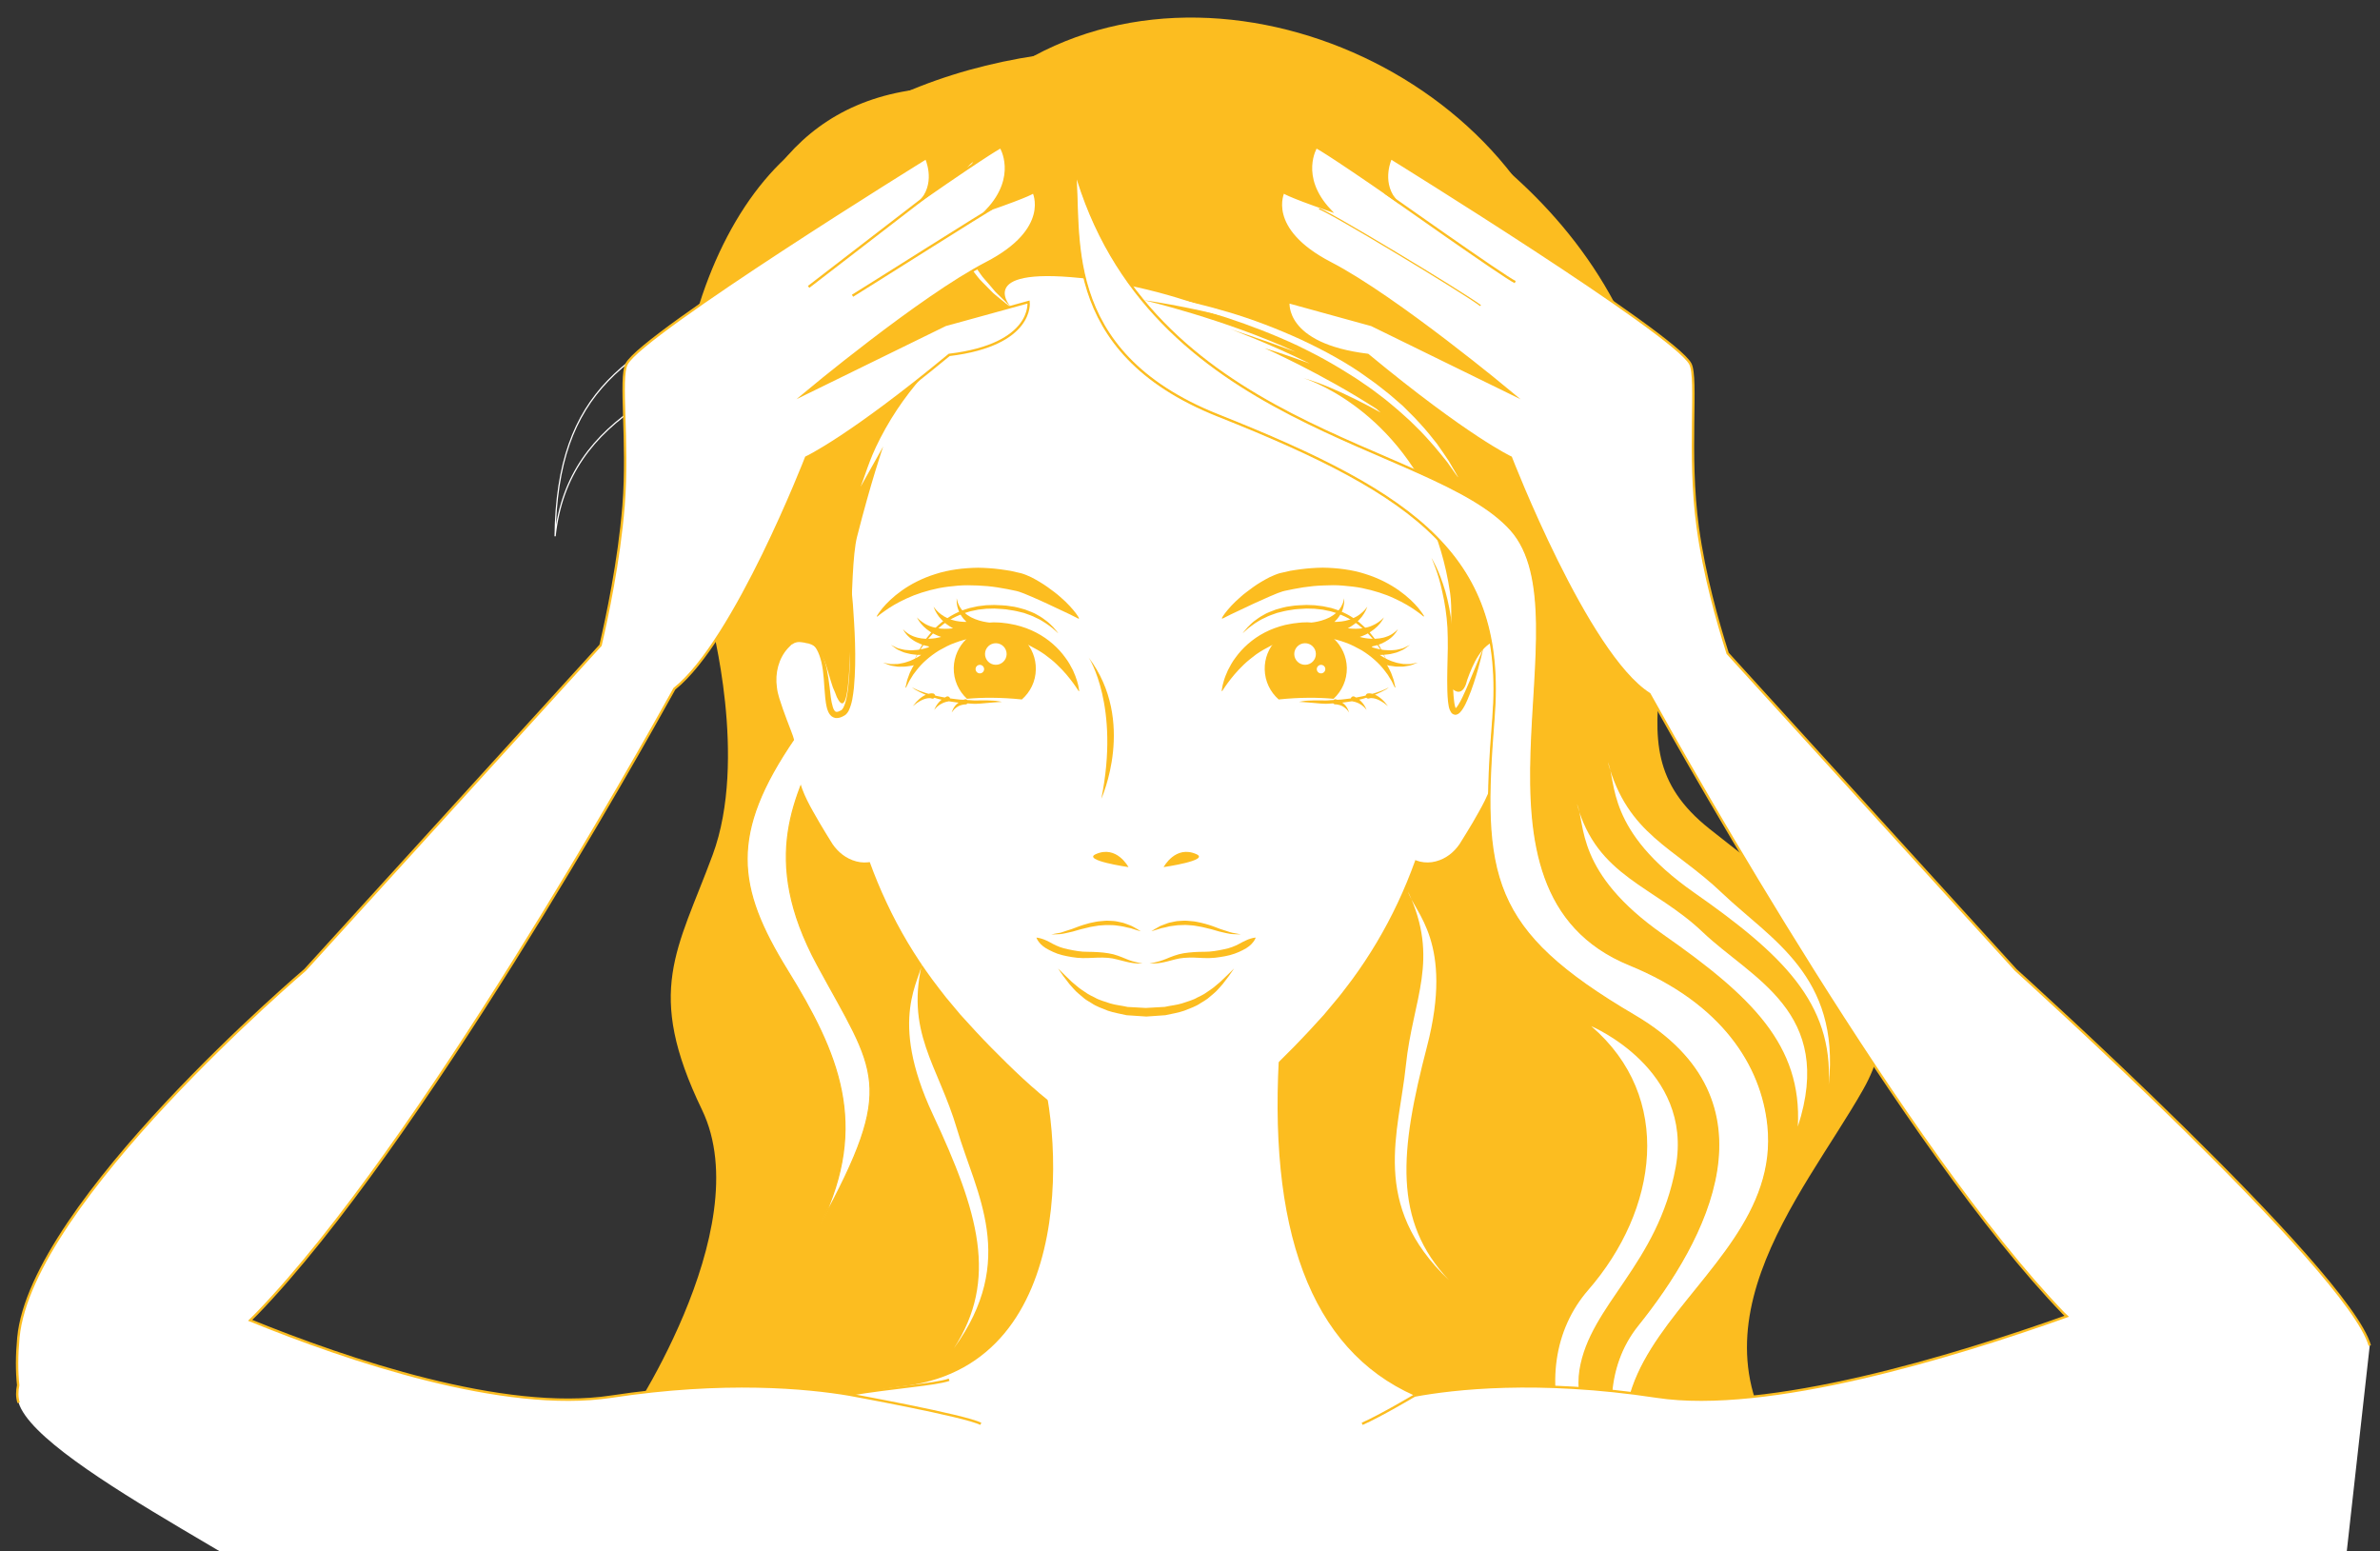 <?xml version="1.0" encoding="UTF-8"?><svg id="Livello_1" xmlns="http://www.w3.org/2000/svg" viewBox="0 0 1985.16 1293.85"><rect x="0" y="0" width="1985.16" height="1293.85" fill="#333333" stroke="none"/><defs><style>.cls-1,.cls-2,.cls-3,.cls-4{stroke-miterlimit:10;}.cls-1,.cls-3,.cls-4{stroke:#fcbd20;}.cls-1,.cls-4{stroke-width:2px;}.cls-1,.cls-5,.cls-6{fill-rule:evenodd;}.cls-1,.cls-6,.cls-7{fill:#fff;}.cls-2{stroke:#fff;}.cls-2,.cls-3{stroke-width:1.03px;}.cls-2,.cls-3,.cls-4{fill:none;}.cls-5,.cls-6,.cls-7,.cls-8{stroke-width:0px;}.cls-5,.cls-8{fill:#fcbd20;}</style></defs><path class="cls-7" d="m899.53,509.74c.47-.94.94-1.88,1.41-2.77,3.07-5.67,9.43-9.64,15.87-9.81.73-.04,1.45,0,2.18,0,2.47.04,5.59.09,8.87-.94,10.07-3.11,13.31-12.28,15.91-19.66,1.36-3.84,2.64-7.46,4.56-9.64.98-1.15,2.56-2.26,4.22-3.45,2.99-2.13,6.65-4.82,9.17-9,2.99-4.99,3.24-10.41,3.5-14.76.13-2.82.3-5.5,1.11-7.21.73-1.41,2.35-2.99,4.05-4.69,3.28-3.28,7.42-7.38,8.57-13.69.64-3.84-.04-7.29-.6-10.11-.3-1.54-.68-3.28-.51-4.09.38-1.58,3.92-3.75,6.74-5.46,5.54-3.37,13.09-7.98,13.99-17.23l-15.95-1.58c-.13,1.28-3.75,3.5-6.4,5.12-5.46,3.33-12.2,7.46-14.03,15.74-.9,4.09-.13,7.76.43,10.71.34,1.58.68,3.24.51,4.09-.21,1.32-2.18,3.28-4.05,5.12-2.43,2.43-5.2,5.16-7.12,8.96-2.26,4.65-2.52,9.34-2.73,13.48-.17,2.99-.34,5.8-1.28,7.38-.81,1.36-2.73,2.73-4.73,4.18-2.22,1.58-4.73,3.41-6.91,5.89-3.97,4.52-5.93,10.02-7.63,14.93-1.96,5.54-3.33,9-5.54,9.64-.85.3-2.35.26-3.92.26-.98-.04-1.92-.04-2.86,0-12.16.38-23.71,7.51-29.47,18.21-.55.98-1.07,2.05-1.62,3.16-1.19,2.35-3.41,6.7-4.69,7.46.17-.09.55-.21.77-.13l-3.07,15.78c12.24,2.35,17.83-9.04,21.28-15.87"/><path class="cls-7" d="m671.06,428.23c-4.44,5.8-15.99,55.36-15.99,55.36,0,0,36.13-5.29,42.14-11.05,5.97-5.8,38.73-34.21,38.73-34.21,0,0,11.86-25.04,12.63-31.99.81-6.95-42.35-35.57-46.75-25.12-4.39,10.49-30.75,47-30.75,47"/><path class="cls-5" d="m844.13,73.31s-93.67-8.53-169.2,42.78c-53.61,36.47-92.98,112.65-106.12,200.85-31.56,212.41,169.25,358.28,74.9,433.27-94.31,74.94-3.54,150.86,47.26,240.35,50.8,89.49,5.2,215.99,115.46,231.78,553.33,79.38-36.77,175.9,30.45,161.78l84.28-98.87L844.13,73.31Z"/><path class="cls-5" d="m839.43,1189.77l-27.43-431.3c-53.06-123.61-131.88-228.06-219.02-240.43,0,0,31.01,115.21,1.45,194.92-29.52,79.76-56.77,113.33-8.87,212.67,48.28,100.15-66.79,266.79-66.45,265.85,0,0,227.08,88.68,320.32-1.71"/><path class="cls-5" d="m1106.57,52.71s220.09,72.55,270.89,280.57c50.8,207.97-45.98,282.92,48.33,357.9,94.35,74.98,179.01,128.21,128.17,217.66-50.76,89.49-159.22,207.63-49.35,323.86,109.87,116.19-42.61,178.54-42.61,178.54l-251.44-137.21-181.02-9.38L1106.57,52.71Z"/><path class="cls-5" d="m1044.92,1022.51l17.79-280.14,200.45-154.06s-39.41,118.19,35.83,189.85c75.2,71.61,175.52,94.9,150.44,186.26-25.08,91.32-141.48,184.43-85.99,254.3,55.53,69.87-234.57,28.66-234.57,28.66l-83.94-224.87Z"/><path class="cls-5" d="m725.67,613.85c-76.56-11.9-165.45-202.34-124.42-367.5,25.51-102.58,82.53-184.35,220.47-172.53,166.22-135.25,440.79-22.09,489.11,172.53,41.03,165.15-47.86,355.6-124.42,367.5-55.21,71.32-408.33,67.69-460.75,0"/><path class="cls-6" d="m1315.36,670.62c7.34,16.59-1.83,57.11,71.83,108.68,73.7,51.57,116.06,92.13,112.39,160.25,31.26-95.76-38.69-123.39-79.25-162.08-40.52-38.69-88.38-46.06-104.97-106.85"/><path class="cls-6" d="m1341.12,635.65c7.38,16.59-1.83,57.11,71.83,108.68,73.7,51.57,116.06,92.09,112.39,160.25,9.64-90.98-48.28-121.01-88.85-159.69-40.48-38.69-78.78-48.45-95.37-109.23"/><path class="cls-6" d="m770.1,799.56c-1.88,18.04-30.07,48.58,8.06,130.01,38.13,81.47,54.64,137.73,17.44,194.97,53.79-74,18.51-128.98,2.69-182.72-15.82-53.74-44.15-81.3-28.19-142.25"/><path class="cls-6" d="m1174.44,743.52c5.16,17.4,38.43,42.27,15.82,129.32-22.65,87.05-28.62,145.36,18.38,194.84-66.41-62.91-41.71-123.39-36-179.14,5.76-55.7,28.58-87.99,1.79-145.02"/><path class="cls-5" d="m708.91,631.3c-76.56-11.9-165.45-202.34-124.42-367.5,73.83-297.25,635.76-297.25,709.59,0,41.03,165.15-47.86,355.6-124.42,367.5-55.21,71.32-408.33,67.69-460.75,0"/><path class="cls-5" d="m630.7,578.96s-33.95-137.34-1.49-225.97c32.5-88.59,131.46-157.99,203.84-150.65-79.76-56.09-203.84,54.68-225.97,162.46-22.14,107.83,23.63,214.16,23.63,214.16"/><path class="cls-5" d="m910.42,139.77c.21-.43,13.99,134.74,13.99,134.74,0,0,85.6,63.38,93.96,57.28,8.4-6.06,193.42,100.75,193.42,100.75l59.93,112.13s71.27-45.98,68.5-53.96c-2.82-7.98-35.79-152.48-35.79-152.48l-128.9-102.84-130.64-76.6-134.48-19.02Z"/><path class="cls-6" d="m910.42,118.78c72.72,226.53,378.96,183.66,399.61,353.85-1.49-101.9-57.58-129.96-160.97-168.35-103.38-38.39-158.87-42.23-238.63-185.5"/><path class="cls-5" d="m910.42,118.78s22.9,169.5-63.98,213.52c-86.88,44.06-181.19,105.18-183.66,151.76-2.43,46.62-108.59-251.18,16.51-319.85,125.06-68.67,231.14-45.43,231.14-45.43"/><path class="cls-2" d="m924.42,52.71c-75.92,272.08-439.88,190.15-461.42,394.54,1.54-122.41,60.1-156.11,168.05-202.22,107.95-46.11,210.11-20.22,293.37-192.32h0Z"/><path class="cls-5" d="m1355.07,1050.27s-61.63,62.53-50.42,110.17c11.22,47.6,28.96,115.72,127.87,164.3-50.37-47.64-97.04-106.42-76.52-169.93,20.52-63.47,68.16-95.2,68.16-95.2l-69.1-9.34Z"/><path class="cls-6" d="m1327.26,855.82s85.31,35.83,70.46,117.42c-14.84,81.59-71.7,114.95-80.32,169.33-8.7,54.38,54.34,142.16,102.54,171.81-118.62-51.91-153.21-171.81-95.16-238.56,58.09-66.75,71.7-160.67,2.47-220"/><path class="cls-6" d="m662.63,394.23s54.64,141.78,0,221.54c-54.64,79.76-48.75,124.08-5.93,193.47,42.87,69.4,67.95,128.47,28.11,211.17,63.47-116.66,45.77-125.53-2.99-215.61-48.71-90.08-17.7-141.78,4.44-190.53,39.11-86.03,13.95-120.15-23.63-220.05"/><path class="cls-3" d="m662.63,394.23s54.64,141.78,0,221.54c-54.64,79.76-48.75,124.08-5.93,193.47,42.87,69.4,67.95,128.47,28.11,211.17,63.47-116.66,45.77-125.53-2.99-215.61-48.71-90.08-17.7-141.78,4.44-190.53,39.11-86.03,13.95-120.15-23.63-220.05h0Z"/><path class="cls-7" d="m1199.77,556.35s13.73-32.5,33.82-27.34c20.09,5.16,35.15,25.38,25.08,53.4-10.07,28.02-16.46,32.76-16.85,55.06-.34,18.21-12.71,36.17-27.26,61.04-16.38,27.94-51.35,17.4-44.4-15.53,7-32.97,29.6-126.64,29.6-126.64"/><path class="cls-7" d="m1200.07,556.44s-1.54,6.65-4.22,18.34c-2.73,11.69-6.53,28.32-10.41,48.5-1.92,10.07-4.01,20.99-6.27,32.54-1.11,5.76-2.22,11.69-3.41,17.79-.6,3.03-1.19,6.1-1.79,9.17-.51,2.94-.81,5.84-.68,8.74.26,5.67,2.35,11.26,6.4,14.72,4.01,3.5,9.72,4.65,15.06,2.99,5.33-1.58,10.19-5.76,13.39-10.49,3.45-5.46,7.04-11.86,10.49-17.7,7.04-11.81,14.12-23.67,17.06-35.7,1.58-5.29,1.02-12.58,2.39-19.49,1.19-6.91,3.75-13.61,6.61-19.45,2.77-5.97,5.46-11.56,7.89-17.23,2.43-5.84,4.95-11.09,6.01-16.63,2.35-10.96.17-22.14-6.1-30.11-3.03-4.01-6.95-7.25-11.18-9.47-2.13-1.11-4.22-2-6.53-2.73-2.13-.77-4.31-1.15-6.4-1.02-4.31.17-8.1,2-11.05,4.14-2.99,2.22-5.33,4.69-7.29,7.04-3.88,4.69-6.23,8.87-7.81,11.69-1.49,2.82-2.18,4.39-2.18,4.39m-.55-.17s.68-1.62,2.18-4.48c1.54-2.9,3.8-7.12,7.68-11.94,1.96-2.39,4.31-4.91,7.34-7.25,3.03-2.22,6.87-4.39,11.6-4.73,2.26-.21,4.73.13,7.04.85,2.22.6,4.65,1.49,6.91,2.6,4.52,2.22,16.04,2.39,19.66,6.48,7.38,8.15,3.67,23.33,1.92,35.53-.68,6.14-3.07,12.11-4.95,17.91-2.05,5.89-4.48,11.94-6.7,17.87-2.39,5.97,12.71,6.48,12.07,12.63-.47,3.03-17.27,11.56-17.36,14.72-.09,1.96-.13,3.37-.26,5.2-.21,1.92-.43,3.84-.81,5.59-2.99,14.46-10.62,26.74-17.49,38.81-3.71,6.06-6.95,11.69-10.96,17.91-4.56,6.65-11.18,12.16-19.79,14.37-4.18,1.15-8.83,1.19-13.14.21-4.31-1.07-8.36-3.16-11.3-6.14-6.1-5.97-7.98-13.9-7.81-20.86.04-3.54.68-6.95,1.49-10.19.81-3.03,1.62-6.06,2.43-9.04,1.62-5.97,3.2-11.81,4.69-17.53,3.07-11.39,5.93-22.14,8.62-32.07,2.6-9.94,4.99-19.07,7.12-27.17,2.13-8.06,3.88-15.14,5.29-20.94l4.52-18.3v-.04Z"/><path class="cls-7" d="m1183.44,671.73s.6-1.41,2.22-3.54c1.66-2.09,4.09-5.16,7.76-8.02,3.54-3.03,8.15-6.06,13.35-8.83,1.19-.68,2.43-1.41,3.71-2.09,1.36-.73,2.52-1.45,3.5-2.22,2.22-1.41,4.27-3.37,6.1-5.29,1.75-2,3.33-4.18,4.35-6.48,1.24-2.3,1.88-4.78,2.3-7.17.38-2.47.43-4.86.26-7.17-.26-2.3-.64-4.48-1.24-6.48-1.15-4.01-2.6-7.34-3.84-9.55-1.24-2.22-1.96-3.54-1.96-3.54-.09-.17,0-.34.13-.43.17-.09.3-.04.43.04,0,0,1.11,1.02,2.94,2.99,1.75,2,4.27,4.95,6.27,9.17,1.02,2.05,1.92,4.44,2.56,7.08.47,2.64.9,5.5.6,8.49-.3,2.99-.85,6.06-2.26,9-1.19,2.94-3.07,5.67-5.2,8.23-2.26,2.39-4.69,4.52-7.55,6.31-1.45.98-2.82,1.79-4.14,2.39-1.32.64-2.69,1.28-4.01,1.92-2.52,1.24-5.03,2.26-7.29,3.5-2.26,1.15-4.44,2.26-6.36,3.41-3.84,2.22-6.95,4.31-9,5.93-2,1.62-3.07,2.69-3.07,2.69-.13.13-.34.13-.47,0-.09-.09-.13-.21-.09-.34"/><path class="cls-7" d="m712.07,556.35s-13.73-32.5-33.82-27.34c-20.09,5.16-35.15,25.38-25.04,53.4,10.02,28.02,16.42,32.76,16.85,55.06.3,18.21,12.67,36.17,27.21,61.04,16.38,27.94,51.35,17.4,44.4-15.53-7-32.97-29.6-126.64-29.6-126.64"/><path class="cls-7" d="m712.37,556.31s1.66,6.65,4.52,18.3c1.41,5.8,3.16,12.88,5.29,20.99,2.13,8.06,4.52,17.19,7.12,27.13,2.64,9.98,5.54,20.69,8.62,32.12,1.54,5.67,3.07,11.52,4.69,17.49.81,3.03,1.62,6.01,2.43,9.09.81,3.2,1.45,6.65,1.49,10.15.17,6.95-1.71,14.93-7.81,20.86-2.94,2.99-7,5.08-11.26,6.18-4.35.98-9,.94-13.22-.21-8.57-2.26-15.18-7.76-19.75-14.37-4.05-6.23-7.25-11.9-10.96-17.96-6.87-12.03-14.54-24.31-17.49-38.77-.38-1.75-.64-3.71-.81-5.63-.13-1.83-.13-3.24-.21-5.16-.13-3.16-.09-6.4-.64-9.38-.6-6.18-2.3-11.99-4.69-17.96-2.26-5.93-4.65-11.99-6.7-17.91-1.88-5.76-4.27-11.77-4.95-17.91-1.75-12.2,1.62-24.4,9.04-32.59,3.63-4.09,8.02-7.21,12.54-9.38,2.26-1.11,4.65-2.05,6.91-2.6,2.26-.77,4.73-1.11,7.08-.9,4.69.38,8.49,2.56,11.56,4.78,3.03,2.3,5.37,4.86,7.34,7.25,3.84,4.82,6.14,9.04,7.68,11.9,1.49,2.86,2.18,4.48,2.18,4.48v.04Zm-.55.13s-.68-1.54-2.18-4.39c-1.58-2.82-3.92-7-7.81-11.69-1.96-2.35-4.31-4.78-7.29-7-2.94-2.18-6.74-3.97-11-4.18-2.18-.09-4.31.26-6.48,1.07-2.26.68-4.35,1.62-6.48,2.73-4.22,2.22-8.15,5.46-11.22,9.43-6.23,8.02-8.45,19.19-6.01,30.11,1.02,5.54,3.54,10.83,5.93,16.68,2.47,5.67,5.16,11.26,7.93,17.19,2.82,5.89,5.37,12.54,6.61,19.45,1.36,6.91.85,14.25,2.39,19.53,2.94,12.03,10.02,23.84,17.06,35.66,3.45,5.84,7.04,12.28,10.45,17.7,3.24,4.78,8.1,8.91,13.39,10.49,5.33,1.66,11.09.51,15.06-2.99,4.09-3.41,6.18-9,6.44-14.72.13-2.9-.17-5.8-.68-8.7-.64-3.11-1.19-6.18-1.79-9.21-1.15-6.06-2.3-11.99-3.41-17.79-2.22-11.52-4.35-22.44-6.27-32.54-3.88-20.13-7.72-36.81-10.41-48.5-2.69-11.64-4.22-18.3-4.22-18.34"/><path class="cls-7" d="m728.42,671.73s-.6-1.41-2.22-3.54c-1.66-2.09-4.09-5.16-7.76-8.02-3.54-3.03-8.15-6.06-13.35-8.83-1.19-.68-2.43-1.41-3.71-2.09-1.36-.73-2.52-1.45-3.54-2.22-2.18-1.41-4.22-3.37-6.06-5.29-1.75-2-3.33-4.18-4.35-6.48-1.19-2.3-1.88-4.78-2.3-7.17-.38-2.47-.43-4.86-.26-7.17.26-2.3.64-4.48,1.24-6.48,1.15-4.01,2.6-7.34,3.84-9.55,1.24-2.22,1.96-3.54,1.96-3.54.09-.17,0-.34-.13-.43-.13-.09-.3-.04-.43.04,0,0-1.11,1.02-2.94,2.99-1.75,2-4.27,4.95-6.27,9.17-1.02,2.05-1.88,4.44-2.52,7.08-.51,2.64-.94,5.5-.64,8.49s.85,6.06,2.26,9c1.19,2.94,3.07,5.67,5.2,8.23,2.26,2.39,4.69,4.52,7.55,6.31,1.45.98,2.82,1.79,4.09,2.39,1.36.64,2.73,1.28,4.05,1.92,2.47,1.24,5.03,2.26,7.29,3.5,2.26,1.15,4.44,2.26,6.36,3.41,3.84,2.22,6.95,4.31,9,5.93,2,1.62,3.07,2.69,3.07,2.69.13.13.34.13.47,0,.09-.09.13-.21.09-.34"/><path class="cls-7" d="m962.82,108.63c-3.33-.09-6.65-.13-10.07-.13-273.87,0-301.43,251.99-273.02,354.23,0,0,1.83,1.75,16.68,114.52,14.84,112.82,41.2,197.61,122.03,282.02,67.52,70.46,97.55,86.46,134.31,86.46,3.41,0,6.74-.21,10.07-.51,32.59-2.99,63-22.01,124.25-85.95,80.84-84.41,107.2-169.2,122-282.02,14.89-112.77,16.76-114.52,16.76-114.52,28.02-100.96,1.45-347.96-263.01-354.1"/><path class="cls-7" d="m952.74,108.2c43.55.04,87.65,6.44,128,23.37,20.13,8.49,39.2,19.53,56.33,33.1,17.1,13.61,32.2,29.69,44.87,47.47,12.71,17.79,22.95,37.24,30.88,57.58,7.98,20.35,13.61,41.54,17.23,63.08,3.67,21.54,5.2,43.42,4.73,65.22-.55,21.84-2.94,43.68-8.7,64.79h-.04l-.09.13c-4.27,23.97-6.95,48.84-10.11,73.28-3.07,24.53-5.67,49.09-9.3,73.62-7.51,48.92-19.32,97.8-40.65,143.01-10.58,22.56-23.42,44.15-38.2,64.24-3.8,4.91-7.42,9.98-11.43,14.84l-12.03,14.42-12.5,13.65c-4.31,4.69-8.62,9-12.92,13.52-17.4,17.66-35.27,35.06-55.41,50.16-10.11,7.46-20.9,14.33-32.89,19.19-11.77,5.03-25.21,7.17-37.79,7.25-12.75,0-25.93-2.18-37.79-7.21-11.99-4.86-22.78-11.73-32.89-19.19-20.13-15.1-37.96-32.5-55.45-50.2-8.66-8.79-17.1-18-25.46-27.26l-11.99-14.33c-3.92-4.82-7.59-9.9-11.39-14.84-14.8-20.09-27.68-41.63-38.22-64.24-21.37-45.21-33.14-94.05-40.69-143.01-3.63-24.53-6.23-49.09-9.26-73.62-3.16-24.44-5.84-49.31-10.11-73.28l-.09-.13c-5.76-21.11-8.19-42.95-8.74-64.79-.43-21.8,1.11-43.68,4.78-65.22,3.58-21.54,9.26-42.74,17.19-63.08,7.93-20.3,18.21-39.8,30.88-57.58,12.67-17.79,27.77-33.87,44.87-47.43,17.15-13.61,36.21-24.65,56.34-33.14,40.35-16.93,84.45-23.33,128-23.37m0,.6c-43.51.04-87.52,6.44-127.79,23.33-20.09,8.45-39.11,19.49-56.17,33.01-17.06,13.56-32.12,29.6-44.79,47.34-12.63,17.74-22.86,37.15-30.8,57.45-7.93,20.3-13.56,41.5-17.19,62.96-3.63,21.5-5.16,43.34-4.73,65.13.55,21.75,2.99,43.59,8.7,64.62l-.04-.13c2.94,12.37,4.56,24.4,6.61,36.68l5.63,36.68c3.75,24.44,7,48.97,11.3,73.28,8.27,48.5,20.69,96.65,42.31,140.71,10.79,22.01,23.63,42.95,38.17,62.66,3.8,4.82,7.38,9.77,11.3,14.5l11.81,14.03c8.32,9.09,16.59,18.04,25.34,26.83,17.32,17.4,35.15,34.55,54.68,49.01,9.77,7.17,20.09,13.56,31.05,17.96,10.96,4.61,22.69,6.36,34.59,6.48,12.11-.09,23.54-1.83,34.63-6.44,10.96-4.39,21.28-10.83,31.05-18,19.53-14.46,37.32-31.61,54.68-49.01,4.22-4.39,8.7-8.83,12.8-13.22l12.58-13.65,11.77-13.99c3.92-4.69,7.51-9.68,11.26-14.5,14.53-19.71,27.49-40.61,38.2-62.66,21.67-44.06,34.04-92.22,42.35-140.75,4.27-24.27,7.51-48.79,11.22-73.23l5.67-36.68c2.05-12.28,3.67-24.31,6.61-36.68l-.09.13c5.76-21.03,8.15-42.87,8.74-64.62.43-21.8-1.11-43.63-4.73-65.13-3.63-21.5-9.3-42.65-17.23-62.96-7.89-20.3-18.13-39.71-30.8-57.45-12.67-17.74-27.68-33.82-44.79-47.34-17.04-13.52-36.07-24.57-56.16-33.01-40.31-16.89-84.28-23.25-127.79-23.33"/><path class="cls-8" d="m1168.12,166.38c-52.94-53.66-138.63-101.17-226.88-100.15-88.33,1.02-129.58,68.93-129.58,68.93,0,0-31.44-3.24-65.56,28.28-41.89,38.69-68.59,93.79-81.51,136.02-24.01,78.78-17.1,162.34-6.91,199.1,9.17,33.06,2.56,38.98,2.56,38.98-.6.55,3.2-2.82,7.98-1.96,1.49.26,2.9.3,3.63.64,15.57,1.71,17.23,21.2,22.86,37.07,1.24,2.73,2.35,5.5,3.33,8.19,1.79,3.63,3.67,6.1,5.37,4.78,8.79-6.78,4.22-110.04,11.43-138.49,11.9-46.88,21.84-75.41,21.84-75.41l-18.85,33.61c5.93-15.27,7.85-25.42,20.64-48.37,25.04-44.79,58.69-70.42,58.69-70.42-22.82,12.2-40.65,26.06-40.65,26.06,36.68-37.71,87.31-56.3,87.31-56.3,0,0-32.59-34.34,57.24-25.08,41.63,4.27,86.33,15.74,129.41,34.21-40.82-10.92-76.31-15.7-76.31-15.7,0,0,66.92,15.65,126.55,43.12-30.41-11.22-54.38-18.98-54.38-18.98,0,0,30.2,11.05,66.2,28.71-21.97-8.23-37.66-12.8-37.66-12.8,0,0,47.56,21.03,93.34,50.63,1.11,1.02,2.26,1.96,3.37,3.03,0,0-37.72-21.58-64.5-28.75,0,0,74.19,21.92,112.02,113.2l-29.98-37.24c12.88,20.22,32.8,51.4,40.43,103.35,3.63,24.74-4.65,75.37,2.69,80.57,4.22,3.28,9.09,2.6,11.6-8.27,4.78-13.31,11.9-29.73,25.34-33.14,0,0,2.13-2.99,4.95-11.05,4.48-12.71,10.62-38.26,12.71-85.56.3-6.4.51-13.18.64-20.43,1.49-88.89-37.41-187.59-99.34-250.37"/><path class="cls-7" d="m811.67,135.16s-5.33,7.38-9.6,19.62c-.68,1.49-.94,3.16-1.45,4.82-.43,1.66-1.02,3.37-1.24,5.2-.3,1.83-.64,3.67-.98,5.59-.09,1.92-.21,3.88-.3,5.89-.3,2.05.09,4.05.21,6.14.26,2.05.09,4.18.73,6.23,1.02,4.14,1.66,8.45,3.5,12.37l2.3,6.1c1.02,1.88,2.05,3.8,3.07,5.67.98,1.92,1.96,3.8,2.94,5.67,1.24,1.75,2.39,3.45,3.54,5.12,2.43,3.33,4.44,6.78,7.04,9.51,2.52,2.86,4.86,5.54,6.95,8.1,2,2.64,4.39,4.56,6.23,6.48,1.92,1.88,3.58,3.54,4.95,4.91l4.31,4.31v.04s-.04.04-.04,0c0,0-1.75-1.36-4.73-3.75-1.54-1.24-3.33-2.69-5.42-4.39-2.05-1.79-4.56-3.5-6.87-5.97-2.39-2.35-4.91-4.91-7.55-7.68-2.86-2.64-5.08-6.06-7.76-9.34-1.28-1.71-2.6-3.37-3.92-5.12-1.11-1.88-2.26-3.75-3.41-5.67-1.15-1.92-2.26-3.88-3.33-5.89l-2.6-6.36c-2-4.18-2.82-8.79-3.97-13.18-.68-2.18-.6-4.52-.9-6.74-.21-2.22-.6-4.44-.34-6.65.04-2.18.13-4.31.21-6.4.3-2.13.77-4.14,1.15-6.1.73-3.92,2.18-7.51,3.5-10.66,1.45-3.16,3.03-5.93,4.65-8.19,1.54-2.35,3.16-4.14,4.52-5.59,2.69-2.9,4.56-4.14,4.56-4.14h.04v.04"/><path class="cls-7" d="m916.07,240.13s5.46.21,14.97,1.15c9.47,1.07,22.99,2.82,39.11,5.76,16.08,3.11,34.76,7.38,54.42,13.27,19.71,5.8,40.26,13.65,60.31,22.78,9.94,4.69,19.79,9.6,29.26,14.97,9.47,5.33,18.55,11.05,26.89,17.19,4.31,2.94,8.36,6.01,12.28,9.17,3.97,2.99,7.72,6.18,11.3,9.34,1.79,1.54,3.58,3.11,5.33,4.61,1.66,1.62,3.28,3.24,4.86,4.86,3.2,3.16,6.31,6.18,9.04,9.34,5.72,6.1,10.49,12.11,14.67,17.44,4.01,5.5,7.21,10.54,9.94,14.5,4.99,8.4,7.68,13.27,7.68,13.27,0,.04,0,.09-.04.09h-.09s-3.33-4.48-8.83-12.41c-3.07-3.71-6.61-8.4-11-13.44-4.44-5.03-9.38-10.71-15.31-16.38-2.82-2.99-6.01-5.84-9.3-8.79-3.24-2.99-6.7-5.97-10.32-8.96-3.54-3.03-7.29-6.06-11.26-8.96-3.88-3.03-7.93-5.97-12.2-8.79-4.12-2.94-8.47-5.76-12.95-8.49-4.44-2.86-9-5.54-13.61-8.23-9.26-5.42-18.94-10.32-28.71-15.1-39.41-18.47-81.21-31.14-113.03-38.26-31.73-7.38-53.44-9.85-53.44-9.85t-.04-.04s.04-.04.04-.04"/><path class="cls-8" d="m708.07,472.41s1.75,12.54,3.33,31.48c1.28,18.94,3.2,44.27.85,69.87-.81,6.4-1.36,12.8-4.52,19.28-.51.81-.98,1.62-1.75,2.39-.64.77-1.96,1.49-2.43,1.75-1.54.81-3.24,1.58-5.37,1.66-2.18.21-4.69-1.11-5.84-2.77-1.28-1.62-1.88-3.28-2.39-4.82-1.71-6.31-1.79-12.03-2.3-17.49-.34-5.37-.68-10.45-1.32-15.1-1.28-9.17-3.92-16.59-7.59-20.47-1.79-1.96-3.63-3.07-4.86-3.8-1.28-.68-2-.94-2-.94,0,0-.04,0-.04-.04h.04s.77.13,2.18.6c1.36.51,3.41,1.36,5.5,3.28,2.13,1.79,4.31,4.61,6.06,8.15,1.79,3.58,2.99,7.89,4.01,12.63.98,4.73,1.71,9.9,2.39,15.31.64,5.33,1.07,11.18,2.64,16.29.38,1.24.9,2.43,1.49,3.11.64.73,1.07.94,1.88.9.85,0,2-.43,3.07-1.07.85-.47.9-.47,1.28-.9.3-.3.64-.81.94-1.32,2.47-4.65,3.41-11.13,4.18-17.19,1.41-12.37,1.49-25.04,1.62-36.81.17-11.81-.04-22.9-.3-32.37-.21-9.47-.43-17.4-.55-22.9-.13-5.54-.21-8.7-.21-8.7,0,0,0-.04.04-.04v.04"/><path class="cls-8" d="m1194.18,465.63s1.58,2.52,3.8,7.21c2.22,4.69,4.99,11.6,7.55,20.22,2.43,8.62,4.56,18.94,5.72,30.16.64,5.59.81,11.43.81,17.32-.04,5.89-.09,11.77-.13,17.7-.04,5.97,0,11.86.21,17.62.13,2.9.34,5.72.68,8.45.26,2.56.9,5.76,1.62,6.74.21.17-.34-.17-.64-.09-.21.09.17-.04.47-.38.68-.6,1.41-1.62,2.05-2.64,1.32-2.09,2.52-4.35,3.58-6.61,2.18-4.48,4.01-8.87,5.76-12.92,3.37-8.19,6.23-15.01,8.19-19.79,2.05-4.78,3.16-7.51,3.16-7.51h.04s.04,0,.04.04c0,0-.55,2.9-1.88,7.93-1.28,5.08-3.16,12.28-5.97,20.73-1.41,4.27-3.07,8.83-5.12,13.56-1.07,2.39-2.13,4.86-3.67,7.29-.77,1.19-1.54,2.43-2.82,3.71-.64.55-1.36,1.28-2.94,1.66-1.66.43-3.54-.73-4.14-1.66-2.39-3.63-2.26-6.4-2.77-9.43-.3-2.94-.47-5.93-.55-8.87-.17-5.93-.13-11.9,0-17.87.13-5.93.26-11.86.38-17.7.04-5.8-.04-11.47-.3-16.98-.64-10.96-2.26-21.2-4.27-29.77-1.79-8.66-4.09-15.7-5.89-20.52-1.75-4.91-3.03-7.55-3.03-7.55v-.04h.04"/><path class="cls-8" d="m951.54,776.7s-1.19-.26-3.2-.9c-1.02-.34-2.22-.73-3.63-1.15-1.36-.6-3.03-.73-4.73-1.19-1.71-.38-3.5-.94-5.5-1.15-2-.17-4.05-.68-6.23-.73-2.18.04-4.44-.21-6.7-.04-2.3.26-4.65.17-6.95.68-2.26.47-4.65.64-6.87,1.28-2.3.55-4.52,1.11-6.65,1.62-2.13.64-4.22,1.24-6.23,1.79-2.13.55-3.92.94-5.72,1.32-1.79.3-3.37.77-4.91.85-1.45.04-2.77.13-3.84.17-2.09.04-3.33.09-3.33.09v-.04s1.19-.26,3.24-.68c1.02-.17,2.26-.38,3.71-.64,1.36-.21,2.94-.94,4.65-1.45,1.66-.55,3.5-1.11,5.46-1.75,1.96-.73,4.01-1.49,6.1-2.3,2.13-.81,4.44-1.41,6.74-2.09,2.26-.73,4.69-1.07,7.12-1.62,2.39-.51,4.86-.51,7.29-.81,2.43-.26,4.82.09,7.12.13,2.35.09,4.52.77,6.61,1.15,2.09.3,3.97,1.24,5.72,1.79,1.71.68,3.33,1.19,4.56,2,1.28.73,2.39,1.36,3.33,1.88,1.83,1.07,2.82,1.75,2.82,1.75v.04Z"/><path class="cls-8" d="m960.45,776.57s.98-.68,2.82-1.75c.94-.51,2.05-1.15,3.33-1.88,1.24-.81,2.86-1.28,4.56-1.96,1.75-.6,3.58-1.54,5.72-1.79,2.09-.38,4.27-1.07,6.57-1.11,2.3-.09,4.73-.38,7.17-.13,2.39.3,4.86.3,7.25.81,2.39.55,4.86.9,7.12,1.62,2.3.68,4.56,1.28,6.7,2.09,2.09.81,4.14,1.58,6.1,2.3,1.92.6,3.75,1.19,5.46,1.75,1.71.51,3.24,1.19,4.65,1.41,1.41.3,2.64.47,3.67.68,2.05.43,3.24.64,3.24.64v.04s-1.24-.04-3.33-.09c-1.07-.04-2.35-.09-3.84-.17-1.49-.04-3.07-.55-4.86-.81-1.79-.43-3.58-.77-5.76-1.32-1.96-.55-4.05-1.19-6.18-1.79-2.13-.51-4.35-1.07-6.61-1.62-2.26-.64-4.61-.81-6.91-1.32-2.26-.47-4.61-.43-6.91-.68-2.26-.21-4.52.09-6.7.09s-4.22.55-6.23.68c-1.96.17-3.75.77-5.46,1.15-1.75.43-3.37.6-4.69,1.15-1.45.43-2.64.81-3.67,1.11-2,.68-3.2.94-3.2.94v-.04"/><path class="cls-8" d="m882.75,807.92s1.92,1.83,5.25,5.16c1.66,1.62,3.67,3.58,6.01,5.8,2.56,1.96,5.08,4.56,8.36,6.7,1.62,1.07,3.28,2.18,5.03,3.37,1.75,1.11,3.75,1.96,5.67,2.94,3.8,2.3,8.45,3.33,12.92,4.95,4.56,1.41,9.6,1.79,14.5,2.94,5.03.26,10.11.55,15.18.85,5.33-.3,10.66-.6,15.91-.9,4.82-1.11,9.72-1.49,14.29-2.9,4.48-1.62,9.09-2.64,12.88-4.95,1.96-.98,3.97-1.83,5.72-2.94,1.75-1.19,3.41-2.3,4.99-3.37,3.28-2.13,5.8-4.73,8.36-6.7,2.35-2.22,4.39-4.18,6.06-5.8,3.28-3.33,5.25-5.16,5.25-5.16h.04v.04s-1.49,2.26-4.18,6.06c-1.45,1.88-3.16,4.14-5.16,6.74-2.26,2.39-4.52,5.46-7.72,8.06-1.58,1.32-3.24,2.69-4.95,4.14-1.75,1.36-3.8,2.43-5.84,3.71-3.92,2.73-8.7,4.31-13.56,6.27-4.91,1.71-10.32,2.56-15.74,3.75-5.2.38-10.54.73-15.87,1.11-5.54-.38-11.09-.77-16.55-1.11-5.33-1.24-10.62-2.09-15.53-3.75-4.82-1.96-9.6-3.54-13.56-6.27-2-1.28-4.09-2.35-5.84-3.71-1.71-1.45-3.33-2.82-4.91-4.14-3.24-2.6-5.46-5.67-7.72-8.06-2-2.6-3.75-4.86-5.16-6.74-2.73-3.8-4.18-6.06-4.18-6.06-.04-.04,0-.04,0-.04h.04"/><path class="cls-8" d="m864.54,781.95s1.75.13,4.22.9c1.24.38,2.69.9,4.22,1.62,1.58.64,3.2,1.71,5.03,2.64,1.83.98,3.84,1.88,6.06,2.73,2.22.77,4.27,1.41,7.04,1.92,5.37,1.11,10.58,2.13,16.21,2.05,2.86,0,5.84.13,8.74.3,2.77.21,5.84.43,8.49.94,2.64.38,5.5,1.15,7.85,2,2.39.77,4.56,1.79,6.57,2.56,3.92,1.71,7.38,2.6,9.85,3.11,2.47.47,3.88.68,3.88.68.04,0,.04.04.04.04t-.04.04s-1.45.04-4.01.04c-2.52-.09-6.23-.6-10.45-1.71-2.09-.51-4.39-1.11-6.78-1.71-2.39-.6-4.65-1.07-7.38-1.28-2.73-.26-5.29-.17-8.15-.17-2.82.13-5.67.21-8.53.34-2.94.17-6.01,0-8.96-.21-2.94-.34-5.84-.77-8.45-1.32-2.56-.43-5.59-1.28-8.02-2.09-2.47-.94-4.73-1.92-6.74-2.99-4.05-1.96-6.95-4.44-8.57-6.61-1.71-2.09-2.18-3.8-2.18-3.8,0,0,0-.04.04-.04"/><path class="cls-8" d="m1047.38,781.99s-.51,1.71-2.18,3.8c-1.66,2.18-4.52,4.65-8.62,6.61-2,1.07-4.27,2.05-6.74,2.94-2.39.85-5.46,1.71-7.98,2.13-2.64.51-5.5.94-8.45,1.28-2.99.26-6.01.38-8.96.26-2.9-.13-5.76-.26-8.57-.38-2.86,0-5.37-.04-8.15.21-2.73.21-4.95.64-7.38,1.24-2.39.6-4.65,1.19-6.74,1.75-4.27,1.11-7.93,1.62-10.49,1.66h-4.01l-.04-.04s.04-.04.04-.04c0,0,1.41-.26,3.92-.73,2.47-.51,5.89-1.41,9.85-3.07,2-.77,4.14-1.83,6.57-2.56,2.3-.85,5.2-1.62,7.85-2.05,2.6-.47,5.72-.68,8.49-.94,2.86-.17,5.84-.3,8.7-.26,5.67.04,10.88-.94,16.21-2.05,2.82-.51,4.82-1.15,7.08-1.96,2.18-.81,4.22-1.71,6.01-2.73,1.88-.94,3.45-1.96,5.08-2.6,1.54-.77,2.99-1.28,4.22-1.66,2.47-.77,4.22-.85,4.22-.85t.04.04"/><path class="cls-8" d="m941.27,723.17s-9.85-18.64-27.3-10.79c-11.64,5.2,27.3,10.79,27.3,10.79"/><path class="cls-8" d="m908.11,548.42s26.19,40.09,10.49,117.76c0,0,29.47-64.7-10.49-117.76"/><path class="cls-8" d="m970.57,723.17s9.85-18.64,27.34-10.79c11.6,5.2-27.34,10.79-27.34,10.79"/><path class="cls-1" d="m896.26,139.77c6.23,52.42-15.53,152.95,119.9,206.78,167.28,66.45,240.08,119.39,229.55,252.08-10.54,132.65-4.22,177.26,117.34,248.67,121.56,71.4,59.59,186.9,2.73,257.67-56.86,70.76,4.99,190.19,65.51,218.81-197.65-188.99,59.03-239.41,43.85-385.15-5.2-50.24-38.13-102.71-115.67-134.36-151.63-61.93-33.7-289.65-99-362.63-65.3-72.98-303.12-82.96-364.2-301.85"/><path class="cls-3" d="m896.26,139.77c6.23,52.42-15.53,152.95,119.9,206.78,167.28,66.45,240.08,119.39,229.55,252.08-10.54,132.65-4.22,177.26,117.34,248.67,121.56,71.4,59.59,186.9,2.73,257.67-56.86,70.76,4.99,190.19,65.51,218.81-197.65-188.99,59.03-239.41,43.85-385.15-5.2-50.24-38.13-102.71-115.67-134.36-151.63-61.93-33.7-289.65-99-362.63-65.3-72.98-303.12-82.96-364.2-301.85h0Z"/><path class="cls-6" d="m864.48,879.58c21.45,55.79,37.92,256.09-108.25,276.13-12.16,1.62-10.75,1.19-47.9,7.38-34.63-5.84-103.9-12.63-198.59,1.75-89.44,13.56-219.41-30.41-301.09-63.68,2.05-2.09,3.92-3.84,6.06-6.01,134.78-139.69,319.73-469.91,347.79-520.71,50.93-40.52,109.92-192.88,109.92-192.88,0,0,35.74-16.51,119.3-85.56,70.93-8.57,66.24-44.1,66.24-44.1l-69.4,19.11-117.3,57.45s96.4-80.49,151.46-108.98c55.06-28.45,39.37-59.37,39.37-59.37,0,0-1.15,2.22-38.73,15.23,26.53-28.19,11.43-52.72,11.43-52.72,0,0-5.84,2.26-65.3,43.46,11.9-15.48,3.03-34.29,3.03-34.29,0,0-236.34,146.17-249.86,171.72-6.23,11.77,1.75,64.36-2.56,118.11-3.71,46.66-13.95,94.13-19.15,116.53l-246.49,270.8S25.89,1002.8,15.31,1115.53c-1.36,15.01-1.36,28.19-.13,39.71-.98,4.86-1.19,9.72.34,14.63,16.85,54.34,256.3,161.23,262.61,191.17,6.27,29.9,119.51,381.96,119.51,381.96l1128.8,109.49s287.31-196.37,305.39-219.02c18.08-22.61,122.16-308.72,122.16-308.72l22.61-202.52c-18.13-63.34-295.33-313.28-295.33-313.28l-240.22-264.02c-8.49-26.57-19.53-65.43-24.95-105.1-8.49-61.51.17-124.25-6.18-136.32-13.52-25.51-249.86-171.72-249.86-171.72,0,0-8.87,18.81,3.03,34.29-59.45-41.2-65.3-43.46-65.3-43.46,0,0-15.14,24.53,11.43,52.72-37.62-13.01-38.73-15.23-38.73-15.23,0,0-15.7,30.92,39.37,59.37,55.02,28.49,151.46,108.98,151.46,108.98l-117.3-57.45-69.39-19.11s-4.69,35.53,66.19,44.1c83.56,69.05,119.34,85.56,119.34,85.56,0,0,63.47,164.21,115.55,197.27,35.1,63.17,214.07,380.25,345.4,516.31.85.98,1.75,1.75,2.64,2.69-94.05,33.53-249.48,81.04-341.9,67.01-99.34-15.1-169.72-6.87-202-.9-87.18-38.6-123.3-139.56-112.3-294.65,0,0-52.72,61.59-99.64,63.51-46.92,1.92-83-49.22-83-49.22"/><path class="cls-6" d="m708.34,1163.09s96.74,17.57,109.75,24.4"/><path class="cls-4" d="m708.34,1163.09s96.74,17.57,109.75,24.4m361.76-23.59c32.29-5.97,102.71-14.2,202,.9,92.43,14.08,247.94-33.48,341.99-67.01-1.02-.94-1.79-1.71-2.77-2.64-131.29-136.1-310.21-453.19-345.32-516.35-52.12-33.01-115.55-197.23-115.55-197.23,0,0-35.79-16.51-119.34-85.56-70.91-8.62-66.21-44.1-66.21-44.1l69.41,19.11,117.25,57.41s-96.4-80.44-151.48-108.94c-55.06-28.49-39.37-59.42-39.37-59.42,0,0,1.15,2.22,38.77,15.27-26.57-28.24-11.47-52.72-11.47-52.72,0,0,5.89,2.22,65.32,43.46-11.9-15.53-2.99-34.29-2.99-34.29,0,0,236.34,146.17,249.82,171.68,6.36,12.11-2.26,74.86,6.18,136.32,5.46,39.67,16.46,78.52,24.95,105.1l240.31,264.06s277.2,249.95,295.29,313.24"/><path class="cls-6" d="m1179.85,1163.9s-28.07,16.72-43.68,23.59"/><path class="cls-4" d="m1179.85,1163.9s-28.07,16.72-43.68,23.59"/><line class="cls-7" x1="784.88" y1="154.22" x2="674.46" y2="239.27"/><line class="cls-4" x1="784.88" y1="154.22" x2="674.46" y2="239.27"/><path class="cls-6" d="m827.74,173.8c-1.28,0-103.22,64.62-116.66,72.85"/><path class="cls-4" d="m827.74,173.8c-1.28,0-103.22,64.62-116.66,72.85"/><path class="cls-6" d="m1100.22,174.23c3.24-.9,120.29,69.69,134.74,80.66"/><path class="cls-3" d="m1100.22,174.23c3.24-.9,120.29,69.69,134.74,80.66"/><path class="cls-6" d="m1155.37,160.75s99.3,70.29,108.47,74.51"/><path class="cls-4" d="m1155.37,160.75s99.3,70.29,108.47,74.51M15.51,1169.87c-1.54-4.91-1.32-9.77-.34-14.63-1.24-11.52-1.24-24.7.17-39.71,10.58-112.73,239.11-306.59,239.11-306.59l246.49-270.8c5.2-22.39,15.44-69.87,19.19-116.53,4.27-53.74-3.67-106.33,2.56-118.11,13.48-25.55,249.82-171.72,249.82-171.72,0,0,8.91,18.81-3.03,34.29,59.46-41.2,65.3-43.46,65.3-43.46,0,0,15.1,24.48-11.43,52.72,37.62-13.05,38.77-15.23,38.77-15.23,0,0,15.65,30.92-39.41,59.37-55.02,28.49-151.42,108.94-151.42,108.94l117.25-57.41,69.4-19.11s4.69,35.53-66.2,44.1c-83.56,69.05-119.34,85.56-119.34,85.56,0,0-58.95,152.31-109.87,192.88-28.11,50.76-213.05,381.02-347.83,520.71-2.09,2.18-4.01,3.92-6.06,6.01,81.68,33.23,211.64,77.24,301.09,63.68,94.69-14.42,163.96-7.59,198.63-1.75,37.15-6.18,71.74-8.32,83.3-12.37"/><path class="cls-8" d="m731.32,513.87s1.45-2.6,4.78-6.7c3.33-4.01,8.66-9.38,16.12-14.67,7.42-5.29,17.02-10.32,28.02-13.73,11-3.58,23.33-5.12,35.62-5.29,6.14.09,12.28.51,18.21,1.28,2.99.34,5.93.9,8.83,1.32,3.03.64,5.42,1.19,8.79,2l1.96.6,2.39.9c1.62.64,2.73,1.24,4.14,1.83,2.52,1.32,4.91,2.6,7.12,3.97,4.52,2.69,8.45,5.59,12.03,8.32,3.63,2.69,6.61,5.59,9.34,8.02,2.6,2.64,4.86,4.91,6.53,7,3.45,4.09,4.86,6.82,4.86,6.82l-.43.47s-2.69-1.41-7.29-3.67c-4.61-2.13-11.09-5.2-18.94-8.91-3.88-1.83-8.15-3.71-12.54-5.63-2.22-.98-4.44-1.92-6.74-2.82-1.07-.38-2.35-.94-3.24-1.19l-1.41-.47-1.96-.51c-4.48-.94-10.24-2.18-15.53-2.94-5.42-.85-10.92-1.36-16.42-1.58-5.54-.21-11.09-.34-16.51.13-5.42.47-10.71,1.07-15.82,2.05-10.15,2.09-19.53,5.08-27.17,8.7-7.72,3.5-13.82,7.29-17.91,10.24-4.18,2.86-6.36,4.86-6.36,4.86l-.47-.38Z"/><path class="cls-8" d="m762.18,551.79s.81-2.13,2.56-5.76c.81-1.83,1.96-3.97,3.33-6.4,1.41-2.43,3.11-5.08,5.12-7.89,2.09-2.77,4.52-5.63,7.38-8.4,2.86-2.73,6.06-5.5,9.72-7.85,3.58-2.47,7.63-4.48,11.86-6.27,2.13-.81,4.39-1.41,6.61-2.13l6.78-1.49,6.95-.85c2.3-.04,4.61-.13,6.87-.21,4.65.3,8.91.17,13.31,1.02,4.44.43,8.45,1.71,12.28,2.77,3.75,1.49,7.38,2.64,10.32,4.52,3.16,1.62,5.67,3.58,7.93,5.29,2.26,1.71,3.88,3.58,5.37,4.95,2.64,3.07,4.01,4.91,4.01,4.91l-.04.04h-.04s-1.66-1.54-4.65-4.18c-1.62-1.15-3.45-2.69-5.76-4.18-2.35-1.49-4.91-3.16-8.02-4.48-2.94-1.62-6.4-2.69-10.02-4.01-3.71-.94-7.63-1.96-11.77-2.47-3.97-.9-8.66-.81-12.92-1.19-2.22.09-4.44.13-6.7.17l-6.65.73-6.57,1.36c-2.09.68-4.27,1.24-6.31,2.05-4.09,1.54-8.06,3.33-11.6,5.59-3.63,2.13-6.78,4.73-9.68,7.29-2.86,2.6-5.33,5.33-7.55,7.93-2.13,2.6-3.97,5.12-5.5,7.46-1.49,2.3-2.77,4.39-3.71,6.14-1.92,3.5-2.86,5.54-2.86,5.54,0,.04-.04.04-.04.04v-.04"/><path class="cls-7" d="m897.68,575.76s-7.98-47.64-62.02-53.61c-55.49-6.18-78.35,48.03-78.35,48.03,0,0,30.16,13.9,48.79,12.37,20.81-1.75,34.21-.94,45.3.6,19.96,2.77,46.28-7.38,46.28-7.38"/><path class="cls-8" d="m852.34,583.35c7-6.14,11.47-15.01,11.64-24.95.43-18.94-14.59-34.59-33.48-34.98-18.94-.43-34.55,14.63-34.98,33.53-.21,10.19,4.09,19.41,11.05,25.85,12.5-1.15,27.85-1.32,45.77.55"/><path class="cls-8" d="m785.43,531.36s-.09.04-.17.09v-.17s.13.04.17.09m114.39,42.61c-.21-1.41-.6-3.37-1.41-5.97-.73-2.6-1.92-5.54-3.45-9-1.71-3.28-3.67-7.12-6.53-10.75-5.42-7.55-13.65-15.27-24.23-20.73-5.25-2.73-11.05-4.86-17.1-6.31-3.03-.55-6.1-1.32-9.21-1.58-1.66-.17-2.94-.43-4.86-.47l-4.39-.13c-1.11,0-2.22.13-3.33.21-.68-.09-1.36-.17-2.13-.3-3.71-.55-8.66-1.79-13.14-4.09-1.07-.6-2.18-1.28-3.2-1.96-.9-.81-2-1.45-2.77-2.35-.77-.85-1.71-1.66-2.26-2.6-.55-.94-1.32-1.75-1.66-2.64-.43-.9-.81-1.75-1.15-2.47-.21-.77-.38-1.49-.55-2.05-.3-1.15-.51-1.79-.51-1.79,0,0,0,.68.04,1.88,0,.6,0,1.32.04,2.18.13.85.34,1.79.51,2.86.13,1.07.64,2.09,1.07,3.28.34,1.19,1.07,2.3,1.71,3.54.64,1.24,1.62,2.26,2.47,3.45.73.85,1.54,1.66,2.35,2.47-3.33.04-7.98-.3-12.33-1.75-4.39-1.36-8.45-3.88-11.09-6.36-2.69-2.43-3.92-4.65-4.05-4.56.13-.09.68,2.39,2.73,5.67,1.92,3.28,5.5,7.25,9.98,10.19,1.15.77,2.3,1.49,3.54,2.13-.3.04-.51.09-.77.13-3.37.38-8.1.6-12.71-.3-2.26-.47-4.61-1.07-6.65-1.96-2.05-.81-3.88-1.92-5.37-2.99-3.07-2.05-4.61-4.14-4.69-4.05.13-.09,1.02,2.35,3.5,5.33,2.43,3.03,6.57,6.53,11.43,8.87,1.75.9,3.54,1.58,5.33,2.18-.21.09-.51.17-1.07.3-.85.21-2.13.47-3.71.77-3.11.43-7.42.77-11.69.17-2.13-.34-4.27-.81-6.14-1.54-.94-.38-1.88-.73-2.69-1.19-.85-.47-1.71-.85-2.3-1.36-2.86-1.83-4.22-3.8-4.31-3.71.13-.09.94,2.18,3.33,4.78.55.73,1.32,1.32,2.05,2.05.73.77,1.62,1.36,2.56,2,1.83,1.36,4.01,2.43,6.23,3.41,2.6,1.11,5.29,1.83,7.85,2.35-.3.26-.55.47-.85.73-.77.3-1.79.6-3.07.9-1.54.47-3.37.73-5.33,1.07-.98.21-2,.17-3.03.26-1.07.04-2.13.26-3.2.17-2.09-.26-4.31-.09-6.23-.64-1.92-.55-3.88-.73-5.33-1.45-2.99-1.49-4.95-2.43-4.95-2.43,0,0,1.79,1.32,4.52,3.28,1.36.98,3.28,1.58,5.2,2.52,1.96.94,4.27,1.15,6.48,1.79,1.15.26,2.26.3,3.41.47,1.11.09,2.26.3,3.33.26h2.22s-.04.09-.09.13l-.09.09v-.04c-.13.04-1.54,1.24-4.27,2.64-1.32.81-3.03,1.36-4.78,2.22-.9.34-1.83.6-2.82.94-.98.26-1.92.73-2.94.81-2.05.3-4.14,1.02-6.06.85-1.96-.04-3.84.26-5.42-.13-3.16-.55-5.25-.94-5.25-.94,0,0,2,.77,5.08,1.88,1.54.73,3.45.73,5.5,1.15,2.05.51,4.27.17,6.53.26,1.15.09,2.22-.21,3.33-.3,1.11-.17,2.22-.26,3.24-.47.68-.17,1.36-.34,2.05-.47-.38.6-.81,1.24-1.11,1.79-.81,1.66-1.58,3.2-2.3,4.65-.51,1.49-1.02,2.86-1.49,4.05-.98,2.47-1.19,4.56-1.58,5.89-.34,1.32-.51,2.05-.51,2.05,0,.13.04.26.17.3.13.04.3,0,.34-.17,0,0,.34-.64.94-1.88.68-1.19,1.32-3.07,2.77-5.2.68-1.07,1.36-2.22,2.18-3.54.9-1.19,1.88-2.47,2.94-3.88,2.13-2.69,4.73-5.59,7.89-8.36,3.16-2.82,6.78-5.5,10.83-8.02,4.18-2.3,8.57-4.78,13.48-6.44,4.82-1.88,10.02-3.16,15.31-4.09,5.33-1.07,10.71-1.19,15.99-1.07l4.39.26c.98.04,2.56.3,3.84.47,2.69.26,5.25.98,7.85,1.49,5.12,1.41,9.98,3.24,14.59,5.33,4.48,2.3,8.74,4.73,12.58,7.42,3.71,2.77,7.29,5.5,10.24,8.45,6.06,5.67,10.49,11.3,13.48,15.35,1.49,2,2.6,3.75,3.41,4.91.77,1.19,1.19,1.79,1.19,1.79.09.09.17.13.3.13.09-.04.21-.17.17-.3,0,0-.13-.77-.34-2.13"/><path class="cls-8" d="m849.36,554.73c-.21,10.83-9.17,19.41-20,19.19-10.83-.26-19.41-9.21-19.19-20,.21-10.83,9.17-19.45,20-19.19,10.83.21,19.41,9.17,19.19,20"/><path class="cls-7" d="m839.64,545.65c-.13,4.95-4.27,8.91-9.21,8.79-4.99-.09-8.91-4.22-8.83-9.17.09-4.99,4.22-8.91,9.17-8.83,4.99.09,8.96,4.22,8.87,9.21"/><path class="cls-7" d="m820.85,558.1c-.04,1.96-1.66,3.54-3.63,3.5-1.96-.04-3.54-1.71-3.5-3.67.04-1.92,1.66-3.5,3.63-3.45,1.96.04,3.5,1.66,3.5,3.63"/><path class="cls-8" d="m835.41,585.27s-1.15-.26-3.24-.55c-2.09-.43-5.08-.43-8.7-.6-1.79-.04-3.71-.04-5.76,0-2.05-.09-4.18.21-6.36-.04-1.45-.17-2.99-.17-4.48-.26-.47-.43-1.11-.73-1.79-.64.09,0-.55.13-1.45.43-2-.09-4.09-.17-6.14-.51-1.66-.21-3.37-.43-5.03-.64-.04-.04,0-.04-.04-.09-.3-1.15-1.49-1.83-2.64-1.54.09,0-.73.3-1.75.9-1.41-.26-2.86-.51-4.22-.81-1.32-.21-2.56-.55-3.8-.85-.17-.85-.81-1.58-1.71-1.75h-.13s-.21-.04-1.07-.09c-.81,0-1.58.13-2.6.38-.81-.26-1.66-.47-2.39-.68-6.82-2.09-11-4.44-11-4.44-.04,0-.09,0-.09.04v.09s.94.68,2.77,1.79c1.83.98,4.48,2.43,7.81,3.8.21.09.47.17.68.26-.34.17-.68.21-1.02.43-1.15.47-2.13,1.32-3.16,2-1.07.73-1.88,1.66-2.73,2.43-.9.73-1.54,1.62-2.09,2.3-1.15,1.36-1.92,2.3-1.92,2.3,0,0,.94-.73,2.35-1.83.73-.51,1.49-1.19,2.47-1.71.98-.51,1.92-1.24,3.03-1.66,1.07-.38,2.09-.94,3.11-1.11.98-.26,1.88-.34,2.64-.38.77-.04,1.45.04,1.66.13.21.04.55.17.55.17.09.04.21.04.3.09.77.13,1.49-.17,1.96-.73,1.28.43,2.52.85,3.84,1.15.68.17,1.45.34,2.13.47-.77.64-1.54,1.32-2.22,2.09-.64.73-1.28,1.45-1.75,2.26-.47.77-.98,1.41-1.24,2.09-.6,1.28-.98,2.13-.98,2.13,0,0,.6-.68,1.54-1.75.43-.55,1.07-1.02,1.71-1.58.6-.55,1.36-1.02,2.13-1.49,1.49-.94,3.11-1.54,4.35-1.88,1.19-.34,1.88-.34,1.96-.38.13,0,.21-.13.38-.17,1.92.3,3.92.55,5.89.85.81.17,1.58.17,2.39.26-.6.47-1.24.94-1.79,1.49-.73.77-1.41,1.49-1.88,2.3-.47.85-1.02,1.54-1.24,2.26-.51,1.32-.9,2.22-.9,2.22l1.49-1.88c.34-.6,1.02-1.11,1.66-1.66.6-.6,1.41-1.07,2.18-1.54,1.54-.9,3.24-1.32,4.48-1.54,1.28-.21,1.92-.13,2-.13.6-.09,1.15-.43,1.45-.85,1.45.09,2.86.17,4.22.26,2.22.21,4.48-.04,6.48-.13,2.05-.13,4.01-.34,5.8-.51,3.54-.21,6.53-.64,8.57-.68,2.09-.13,3.28-.21,3.28-.21,0,0,.04,0,.04-.04,0,0,0-.04-.04-.04"/><path class="cls-8" d="m1187.36,514.21s-2.13-2-6.31-4.86c-4.14-2.94-10.24-6.74-17.96-10.24-7.63-3.63-17.02-6.61-27.17-8.7-5.1-.98-10.39-1.58-15.81-2-5.42-.51-10.96-.38-16.46-.13-5.54.17-11.05.73-16.46,1.54-5.29.77-11,2-15.53,2.94l-1.96.51-1.41.51c-.9.21-2.18.81-3.24,1.15-2.26.9-4.52,1.83-6.7,2.82-4.44,1.96-8.7,3.84-12.54,5.63-7.85,3.71-14.37,6.78-18.98,8.96-4.61,2.22-7.29,3.63-7.29,3.63l-.43-.47s1.41-2.73,4.86-6.78c1.66-2.13,3.92-4.39,6.53-7,2.73-2.47,5.72-5.37,9.34-8.02,3.58-2.77,7.51-5.67,12.03-8.36,2.22-1.32,4.61-2.64,7.17-3.97,1.36-.6,2.47-1.15,4.09-1.79l2.43-.94,1.92-.6c3.41-.81,5.8-1.36,8.79-2,2.9-.43,5.84-.98,8.83-1.32,5.97-.77,12.07-1.19,18.21-1.28,12.28.17,24.61,1.71,35.6,5.29,11.05,3.45,20.6,8.49,28.02,13.73,7.46,5.29,12.8,10.66,16.12,14.67,3.33,4.09,4.78,6.7,4.78,6.7l-.47.38Z"/><path class="cls-8" d="m1156.91,551.79s-.94-2.09-2.86-5.59c-.94-1.75-2.22-3.8-3.71-6.14-1.49-2.3-3.33-4.82-5.5-7.46-2.22-2.56-4.65-5.29-7.51-7.89-2.9-2.56-6.04-5.16-9.7-7.29-3.5-2.3-7.46-4.05-11.56-5.63-2.09-.81-4.27-1.32-6.36-2l-6.57-1.36-6.65-.73c-2.22-.09-4.44-.13-6.65-.17-4.31.34-8.96.3-12.97,1.15-4.14.51-8.02,1.54-11.77,2.52-3.58,1.28-7.08,2.39-10.02,4.01-3.11,1.28-5.67,2.99-8.02,4.44-2.26,1.49-4.09,3.03-5.72,4.18-2.99,2.69-4.69,4.18-4.69,4.18h-.04v-.04s1.36-1.83,4.01-4.86c1.49-1.36,3.11-3.28,5.33-4.99,2.3-1.66,4.82-3.63,7.93-5.25,2.94-1.88,6.61-3.03,10.32-4.52,3.84-1.07,7.89-2.35,12.28-2.82,4.44-.81,8.66-.73,13.31-1.02,2.26.09,4.61.17,6.91.26l6.91.85,6.82,1.45c2.18.73,4.44,1.32,6.57,2.18,4.22,1.75,8.27,3.75,11.9,6.23,3.67,2.35,6.8,5.16,9.7,7.89,2.86,2.73,5.29,5.63,7.34,8.4,2.05,2.82,3.75,5.46,5.16,7.85,1.36,2.47,2.47,4.61,3.33,6.44,1.71,3.58,2.52,5.76,2.52,5.76.04,0,0,0,0,0h-.04"/><path class="cls-7" d="m1021.49,575.76s7.98-47.64,62.02-53.61c55.48-6.18,78.34,48.03,78.34,48.03,0,0-30.15,13.9-48.79,12.37-20.81-1.75-34.21-.94-45.3.6-19.96,2.77-46.28-7.38-46.28-7.38"/><path class="cls-8" d="m1066.54,583.35c-6.95-6.14-11.43-15.01-11.64-24.95-.43-18.94,14.59-34.59,33.53-34.98,18.9-.43,34.55,14.63,34.98,33.53.17,10.19-4.14,19.41-11.09,25.85-12.5-1.15-27.85-1.32-45.77.55"/><path class="cls-8" d="m1133.92,531.49s-.09-.09-.17-.09c.09-.04.13-.09.17-.09v.17Zm43.46,22.18c-1.54.38-3.45.04-5.37.13-1.96.13-4.05-.6-6.1-.85-.98-.13-1.96-.55-2.94-.85-.98-.3-1.92-.55-2.82-.94-1.75-.81-3.45-1.41-4.78-2.22-2.73-1.41-4.14-2.56-4.27-2.6v.04s-.04-.09-.09-.13-.09-.04-.09-.04l2.22-.04c1.11,0,2.22-.21,3.33-.3,1.15-.17,2.3-.17,3.41-.43,2.22-.64,4.52-.9,6.48-1.83,1.92-.94,3.84-1.49,5.2-2.52,2.73-1.96,4.52-3.28,4.52-3.28,0,0-1.96.98-4.95,2.43-1.45.73-3.41.94-5.33,1.49-1.92.55-4.14.38-6.23.64-1.07.04-2.13-.13-3.2-.17-1.02-.09-2.05-.04-3.03-.26-1.96-.38-3.8-.6-5.29-1.07-1.32-.34-2.35-.64-3.11-.9-.3-.26-.55-.51-.85-.73,2.52-.55,5.25-1.28,7.85-2.35,2.22-.98,4.39-2.09,6.23-3.41.94-.68,1.83-1.28,2.56-2,.73-.77,1.54-1.32,2.05-2.05,2.39-2.64,3.2-4.86,3.33-4.78-.09-.09-1.45,1.83-4.31,3.67-.6.55-1.45.9-2.26,1.36-.81.51-1.75.85-2.73,1.19-1.88.77-4.01,1.24-6.1,1.54-4.31.6-8.62.3-11.73-.17-1.58-.26-2.86-.51-3.71-.77-.51-.13-.85-.21-1.07-.26,1.79-.64,3.58-1.32,5.33-2.18,4.86-2.39,9-5.89,11.43-8.91,2.47-2.94,3.37-5.42,3.5-5.33-.09-.09-1.62,2-4.69,4.09-1.49,1.02-3.33,2.13-5.37,2.94-2.05.94-4.35,1.54-6.65,1.96-4.61.9-9.3.68-12.71.3-.26-.04-.47-.09-.77-.13,1.24-.64,2.43-1.32,3.54-2.13,4.48-2.9,8.06-6.91,9.98-10.19,2.05-3.24,2.6-5.76,2.73-5.67-.13-.09-1.32,2.18-4.05,4.56-2.64,2.52-6.7,4.99-11.09,6.36-4.35,1.45-9,1.79-12.33,1.79.81-.81,1.62-1.62,2.35-2.47.85-1.24,1.83-2.26,2.47-3.5.64-1.19,1.36-2.3,1.75-3.5.38-1.19.9-2.22,1.02-3.33.17-1.02.38-1.96.51-2.82.04-.85.04-1.62.04-2.22.04-1.19.04-1.88.04-1.88,0,0-.21.68-.51,1.83-.13.55-.34,1.24-.55,2.05-.34.73-.73,1.54-1.15,2.43-.34.94-1.11,1.75-1.66,2.69-.55.94-1.49,1.71-2.26,2.56-.77.94-1.88,1.58-2.77,2.35-1.02.73-2.13,1.36-3.2,2-4.48,2.3-9.43,3.54-13.14,4.09-.77.13-1.45.17-2.13.26-1.11-.04-2.22-.17-3.33-.21l-4.39.13c-1.92.09-3.2.34-4.86.51-3.11.26-6.18.98-9.21,1.54-6.06,1.49-11.86,3.58-17.1,6.31-10.58,5.46-18.81,13.22-24.23,20.73-2.86,3.67-4.82,7.46-6.53,10.79-1.54,3.41-2.73,6.36-3.45,9-.81,2.56-1.19,4.56-1.41,5.97-.21,1.36-.34,2.09-.34,2.09-.04.09,0,.21.09.26.13.09.3.04.38-.04,0,0,.43-.64,1.19-1.79.81-1.15,1.92-2.94,3.41-4.91,2.99-4.05,7.42-9.68,13.48-15.4,2.99-2.9,6.53-5.63,10.24-8.45,3.84-2.69,8.1-5.08,12.58-7.38,4.61-2.09,9.47-3.92,14.59-5.33,2.6-.55,5.16-1.28,7.85-1.54,1.28-.13,2.86-.43,3.88-.47l4.35-.26c5.29-.13,10.66.04,15.99,1.07,5.29.98,10.49,2.26,15.31,4.09,4.91,1.71,9.3,4.18,13.48,6.44,4.05,2.52,7.72,5.25,10.83,8.06,3.16,2.77,5.76,5.63,7.89,8.36,1.07,1.36,2.05,2.69,2.94,3.88.81,1.28,1.49,2.47,2.18,3.54,1.45,2.09,2.09,4.01,2.77,5.2.64,1.24.94,1.88.94,1.88.04.09.17.17.3.17.13-.04.21-.17.21-.3,0,0-.17-.73-.51-2.09-.38-1.32-.6-3.41-1.58-5.84-.43-1.24-.98-2.6-1.49-4.09-.73-1.41-1.49-2.99-2.3-4.65-.3-.55-.73-1.19-1.07-1.79.64.17,1.32.3,2,.51,1.02.21,2.13.3,3.24.43,1.11.13,2.18.43,3.33.34,2.26-.13,4.48.26,6.53-.26,2.05-.43,3.97-.47,5.5-1.15,3.07-1.15,5.12-1.92,5.12-1.92,0,0-2.13.38-5.29.98"/><path class="cls-8" d="m1069.81,554.73c.21,10.83,9.17,19.41,20,19.19,10.83-.26,19.41-9.21,19.19-20-.21-10.83-9.17-19.45-20-19.19-10.83.21-19.41,9.17-19.19,20"/><path class="cls-7" d="m1079.54,545.65c.13,4.95,4.27,8.91,9.21,8.79,4.99-.09,8.91-4.22,8.83-9.17-.09-4.99-4.22-8.91-9.17-8.83-4.99.09-8.96,4.22-8.87,9.21"/><path class="cls-7" d="m1098.32,558.1c.04,1.96,1.66,3.54,3.63,3.5,1.96-.04,3.54-1.71,3.5-3.67-.04-1.92-1.66-3.5-3.63-3.45-1.96.04-3.5,1.66-3.5,3.63"/><path class="cls-8" d="m1155.37,575.42c1.79-1.11,2.73-1.79,2.73-1.79t.04-.09s-.04-.04-.09-.04c0,0-4.18,2.35-11,4.44-.73.21-1.58.43-2.39.68-1.02-.26-1.79-.38-2.6-.38-.85.04-1.07.09-1.07.09h-.13c-.09.04-.21.04-.3.09-.77.26-1.24.94-1.41,1.66-1.24.3-2.47.64-3.8.85-1.36.3-2.8.55-4.21.81-1.02-.6-1.83-.9-1.75-.9-1.15-.3-2.35.38-2.64,1.54-.04.04,0,.04-.04.09-1.66.21-3.37.43-5.08.64-2,.3-4.09.43-6.14.51-.9-.3-1.49-.43-1.41-.43-.68-.09-1.36.21-1.79.64-1.49.09-3.03.09-4.48.26-2.22.21-4.31-.04-6.36.04-2.05-.04-3.97-.04-5.76,0-3.63.17-6.61.17-8.7.6-2.09.3-3.24.55-3.24.55-.04,0-.09.04-.04.04t.04.04s1.19.09,3.28.21c2.05.04,5.03.47,8.57.68,1.79.17,3.75.38,5.8.51,2,.09,4.22.34,6.48.13,1.36-.09,2.77-.17,4.18-.26.34.43.85.77,1.49.85.09,0,.73-.09,1.96.13,1.28.21,2.99.64,4.52,1.54.77.47,1.54.94,2.18,1.54.64.55,1.28,1.07,1.66,1.66l1.45,1.88s-.34-.9-.9-2.22c-.17-.73-.73-1.45-1.19-2.26s-1.15-1.54-1.88-2.3c-.55-.55-1.19-1.02-1.79-1.49.81-.09,1.58-.09,2.39-.26,1.96-.3,3.97-.55,5.89-.85.13.04.26.17.38.17.09.04.73.04,1.96.38,1.19.34,2.86.94,4.33,1.88.77.47,1.54.94,2.13,1.49.64.55,1.28,1.02,1.71,1.58.94,1.07,1.54,1.75,1.54,1.75,0,0-.38-.85-.98-2.13-.26-.68-.77-1.32-1.24-2.09-.47-.81-1.11-1.54-1.79-2.26-.68-.77-1.41-1.45-2.16-2.09.67-.13,1.39-.3,2.07-.47,1.36-.3,2.56-.73,3.84-1.15.55.64,1.45.9,2.3.64,0,0,.34-.13.55-.17.21-.09.9-.17,1.62-.13.77.04,1.71.13,2.69.38,1.02.17,2.05.73,3.11,1.11,1.07.43,2,1.15,2.99,1.66.98.51,1.79,1.19,2.47,1.71,1.45,1.11,2.39,1.83,2.39,1.83,0,0-.77-.94-1.92-2.3-.55-.68-1.24-1.58-2.09-2.35-.85-.73-1.66-1.71-2.73-2.39-1.02-.68-2-1.54-3.16-2-.34-.21-.68-.26-1.02-.43.21-.09.47-.17.64-.26,3.37-1.36,6.01-2.82,7.85-3.8"/><rect class="cls-8" x="903.71" y="46.27" width="40.69" height="38.6"/></svg>